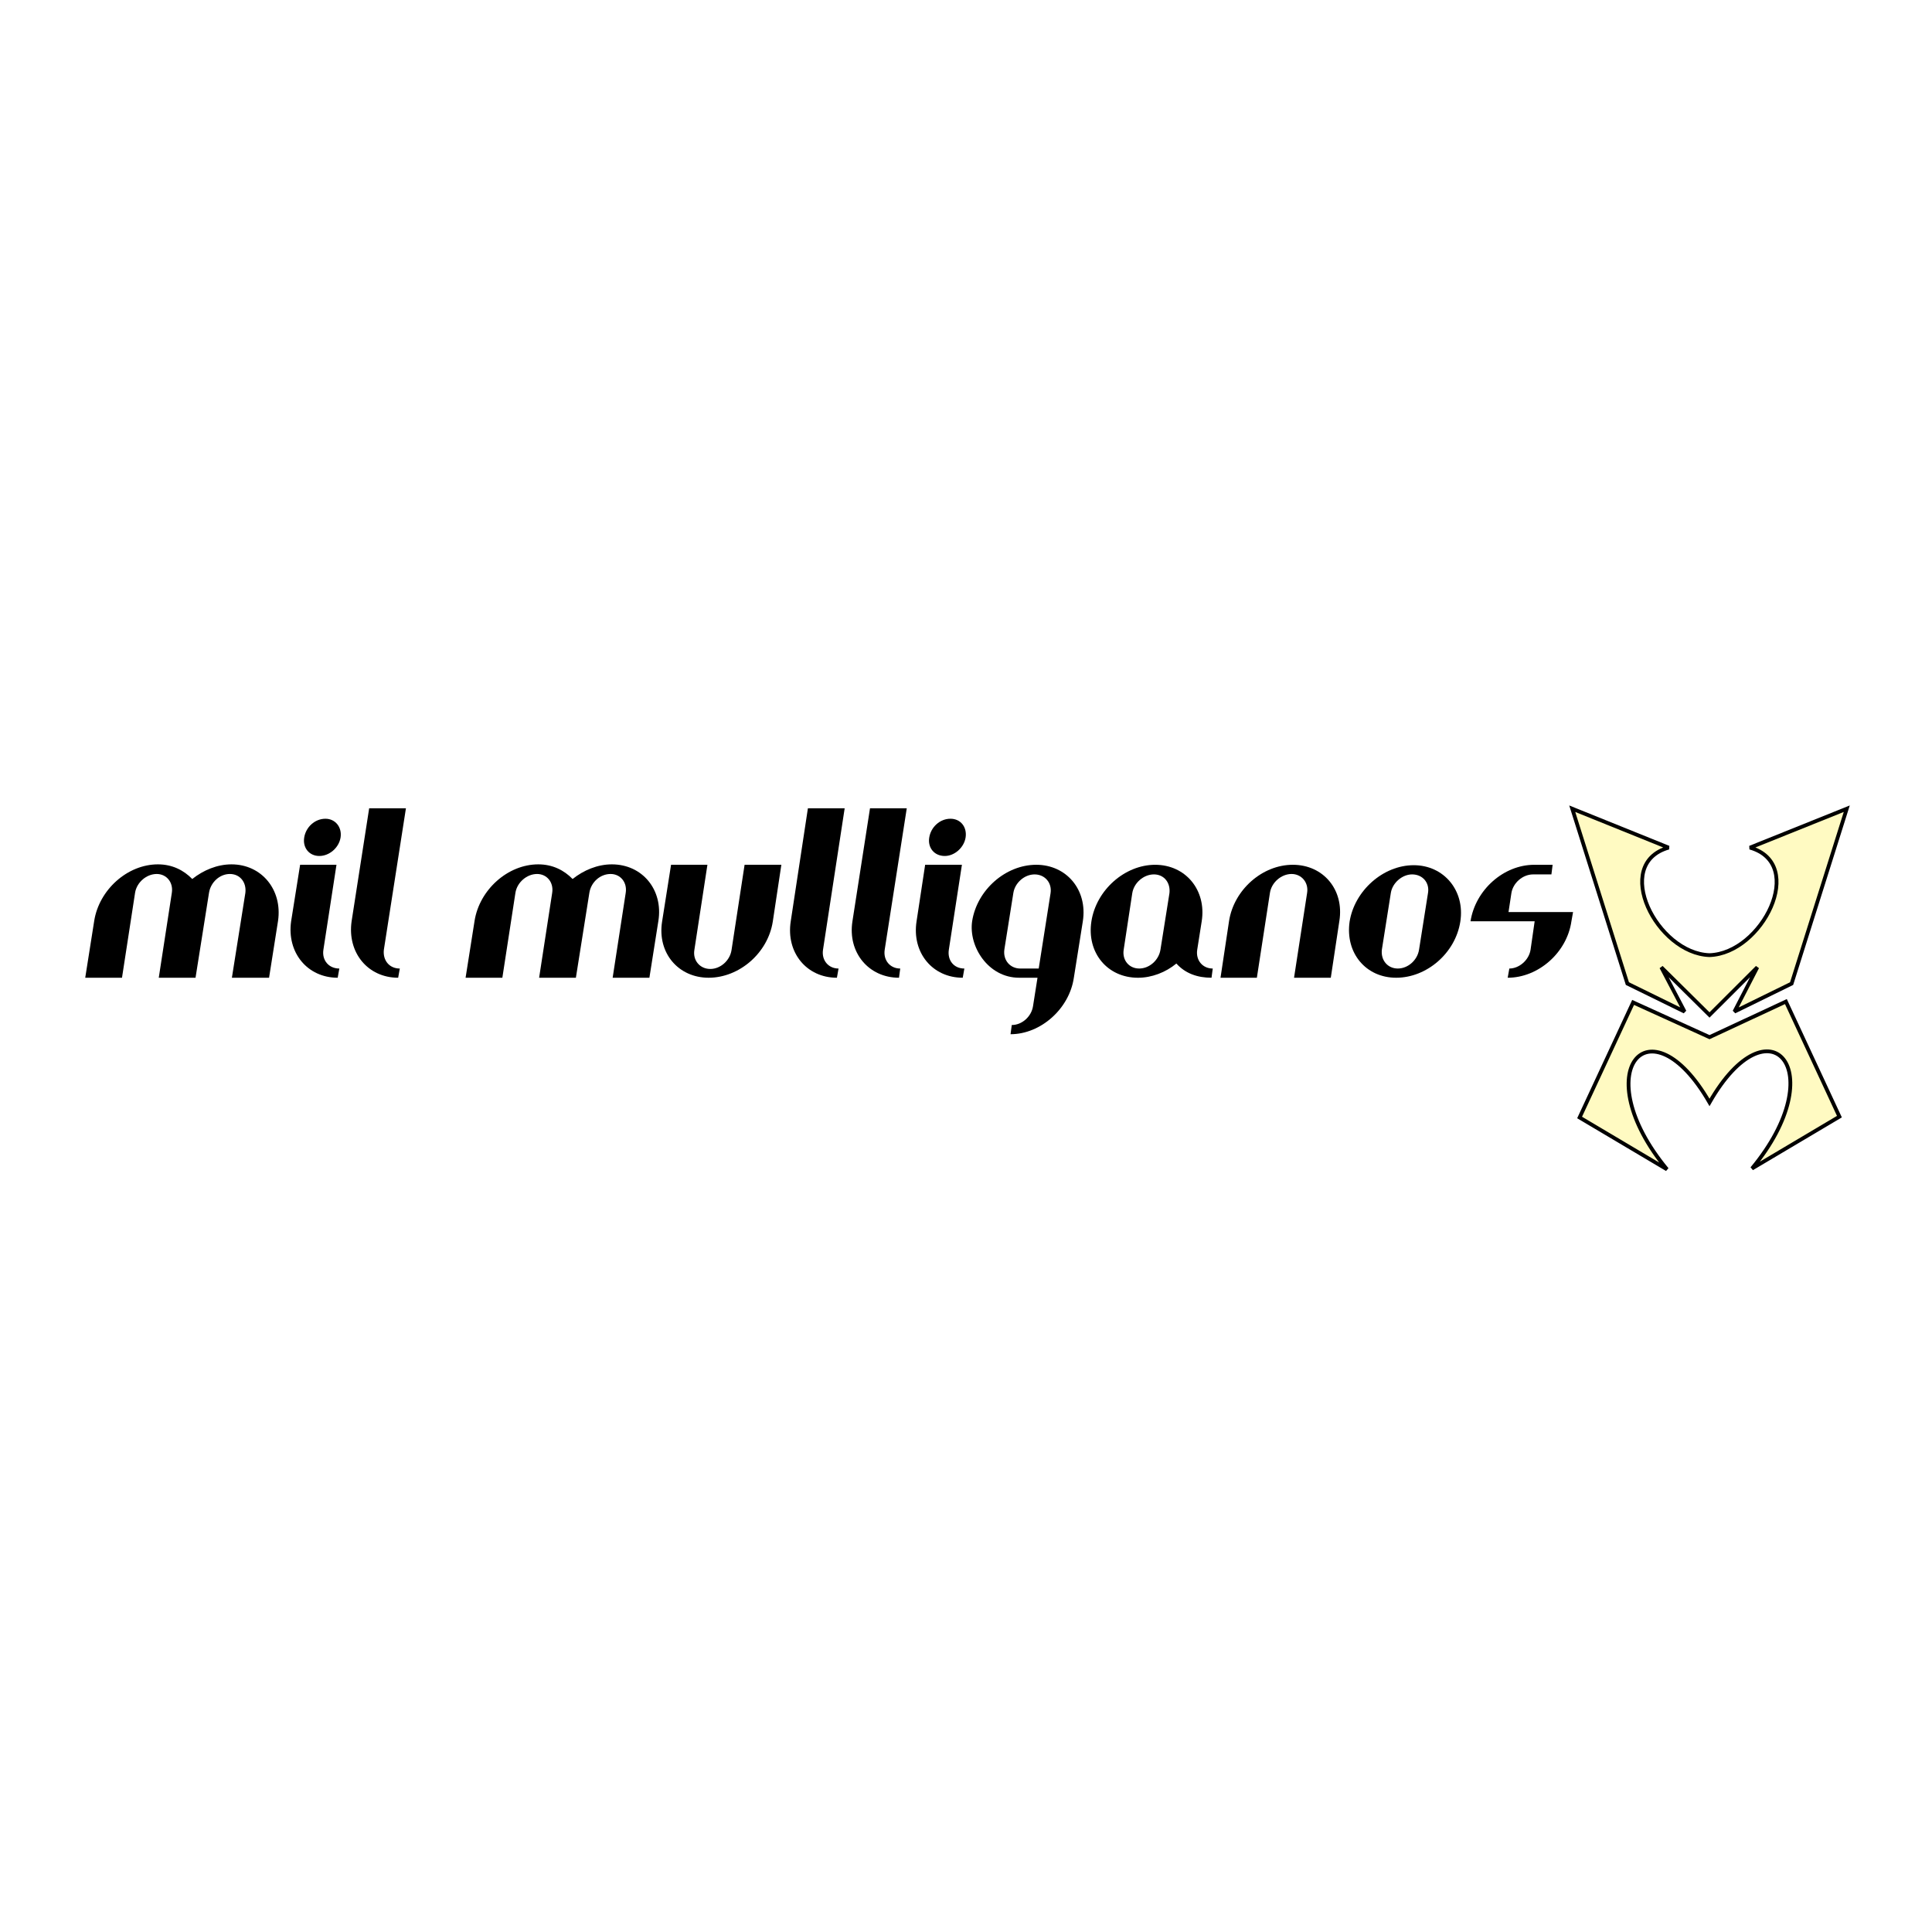 <?xml version="1.0" encoding="utf-8"?>
<!-- Generator: Adobe Illustrator 13.0.0, SVG Export Plug-In . SVG Version: 6.00 Build 14948)  -->
<!DOCTYPE svg PUBLIC "-//W3C//DTD SVG 1.0//EN" "http://www.w3.org/TR/2001/REC-SVG-20010904/DTD/svg10.dtd">
<svg version="1.0" id="Layer_1" xmlns="http://www.w3.org/2000/svg" xmlns:xlink="http://www.w3.org/1999/xlink" x="0px" y="0px"
	 width="192.756px" height="192.756px" viewBox="0 0 192.756 192.756" enable-background="new 0 0 192.756 192.756"
	 xml:space="preserve">
<g>
	<polygon fill-rule="evenodd" clip-rule="evenodd" fill="#FFFFFF" points="0,0 192.756,0 192.756,192.756 0,192.756 0,0 	"/>
	
		<path fill-rule="evenodd" clip-rule="evenodd" fill="#FFFAC2" stroke="#000000" stroke-width="0.377" stroke-miterlimit="2.613" d="
		M170.558,109.988c5.95-10.395,12.35-3.215,4.238,6.596l8.723-5.176l-5.34-11.48l-7.621,3.549l-7.622-3.465l-5.339,11.48
		l8.722,5.176C158.208,106.857,164.566,99.594,170.558,109.988L170.558,109.988z"/>
	
		<path fill-rule="evenodd" clip-rule="evenodd" fill="#FFFAC2" stroke="#000000" stroke-width="0.377" stroke-miterlimit="2.613" d="
		M170.558,95.295c5.258-0.167,9.741-9.1,4.035-10.728l9.659-3.882l-5.502,17.448l-5.706,2.797l2.282-4.424l-4.769,4.758l-4.81-4.758
		l2.323,4.424l-5.706-2.797l-5.502-17.448l9.618,3.882C160.775,86.195,165.3,95.128,170.558,95.295L170.558,95.295z"/>
	<path fill-rule="evenodd" clip-rule="evenodd" d="M26.845,97.549l0.896-5.677c0.448-3.089-1.63-5.635-4.646-5.635
		c-1.427,0-2.812,0.584-3.913,1.461c-0.856-0.876-1.997-1.461-3.424-1.461c-3.057,0-5.869,2.546-6.358,5.635l-0.896,5.677h3.668
		l1.304-8.474c0.163-1.043,1.141-1.878,2.16-1.878c0.978,0,1.671,0.835,1.508,1.878l-1.304,8.474h3.668l1.345-8.474
		c0.163-1.043,1.06-1.878,2.079-1.878s1.671,0.835,1.549,1.878l-1.345,8.474H26.845L26.845,97.549z"/>
	<path fill-rule="evenodd" clip-rule="evenodd" d="M33.978,83.565c0.163-1.043-0.53-1.879-1.508-1.879
		c-1.06,0-1.957,0.835-2.12,1.879c-0.163,1.001,0.489,1.836,1.508,1.836C32.877,85.402,33.814,84.567,33.978,83.565L33.978,83.565z
		 M33.692,97.549l0.163-0.918c-1.06,0-1.753-0.835-1.589-1.878l1.304-8.474h-3.627l-0.897,5.635
		C28.598,95.045,30.676,97.549,33.692,97.549L33.692,97.549z"/>
	<path fill-rule="evenodd" clip-rule="evenodd" d="M39.725,97.549l0.163-0.918c-1.06,0-1.712-0.835-1.589-1.878l2.201-14.109h-3.668
		l-1.752,11.271C34.63,95.045,36.708,97.549,39.725,97.549L39.725,97.549z"/>
	<path fill-rule="evenodd" clip-rule="evenodd" d="M64.791,97.549l0.897-5.677c0.489-3.089-1.59-5.635-4.646-5.635
		c-1.427,0-2.812,0.584-3.913,1.461c-0.855-0.876-1.997-1.461-3.423-1.461c-3.057,0-5.869,2.546-6.358,5.635l-0.896,5.677h3.668
		l1.304-8.474c0.164-1.043,1.141-1.878,2.16-1.878c0.979,0,1.671,0.835,1.508,1.878l-1.304,8.474h3.668l1.345-8.474
		c0.163-1.043,1.06-1.878,2.119-1.878c0.979,0,1.671,0.835,1.508,1.878l-1.304,8.474H64.791L64.791,97.549z"/>
	<path fill-rule="evenodd" clip-rule="evenodd" d="M77.1,91.956l0.856-5.677h-3.668l-1.304,8.515
		c-0.163,1.043-1.101,1.879-2.119,1.879c-1.019,0-1.753-0.835-1.59-1.879l1.304-8.515h-3.627l-0.896,5.677
		c-0.489,3.131,1.63,5.593,4.646,5.593C73.757,97.549,76.61,95.086,77.1,91.956L77.1,91.956z"/>
	<path fill-rule="evenodd" clip-rule="evenodd" d="M83.499,97.549l0.163-0.918c-1.019,0-1.712-0.835-1.549-1.878l2.16-14.109h-3.668
		l-1.712,11.271C78.404,95.045,80.482,97.549,83.499,97.549L83.499,97.549z"/>
	<path fill-rule="evenodd" clip-rule="evenodd" d="M89.694,97.549l0.122-0.918c-1.019,0-1.711-0.835-1.549-1.878l2.201-14.109H86.8
		l-1.752,11.271C84.558,95.045,86.678,97.549,89.694,97.549L89.694,97.549z"/>
	<path fill-rule="evenodd" clip-rule="evenodd" d="M96.337,83.565c0.163-1.043-0.489-1.879-1.508-1.879
		c-1.06,0-1.956,0.835-2.119,1.879c-0.163,1.001,0.489,1.836,1.549,1.836C95.237,85.402,96.174,84.567,96.337,83.565L96.337,83.565z
		 M96.052,97.549l0.163-0.918c-1.06,0-1.711-0.835-1.549-1.878l1.304-8.474h-3.668l-0.856,5.635
		C90.958,95.045,93.036,97.549,96.052,97.549L96.052,97.549z"/>
	<path fill-rule="evenodd" clip-rule="evenodd" d="M107.138,97.549l0.897-5.635c0.488-3.131-1.631-5.635-4.646-5.635
		c-3.058,0-5.91,2.504-6.399,5.635c-0.367,2.504,1.59,5.635,4.688,5.635h1.834l-0.448,2.84c-0.163,1.043-1.101,1.877-2.119,1.877
		l-0.123,0.918C103.837,103.184,106.689,100.639,107.138,97.549L107.138,97.549z M103.633,96.631h-1.834
		c-1.019,0-1.753-0.835-1.59-1.92l0.896-5.635c0.163-1.002,1.101-1.836,2.12-1.836c1.019,0,1.753,0.834,1.589,1.878L103.633,96.631
		L103.633,96.631z"/>
	<path fill-rule="evenodd" clip-rule="evenodd" d="M120.874,97.549l0.122-0.918c-1.02,0-1.712-0.835-1.549-1.878l0.448-2.838
		c0.489-3.089-1.59-5.635-4.646-5.635c-3.017,0-5.869,2.504-6.358,5.635s1.59,5.635,4.646,5.635c1.386,0,2.771-0.543,3.831-1.419
		C118.265,97.132,119.487,97.549,120.874,97.549L120.874,97.549z M115.779,94.752c-0.164,1.043-1.102,1.878-2.12,1.878
		s-1.712-0.835-1.549-1.878l0.856-5.635c0.163-1.044,1.141-1.878,2.16-1.878c1.019,0,1.671,0.834,1.549,1.878L115.779,94.752
		L115.779,94.752z"/>
	<path fill-rule="evenodd" clip-rule="evenodd" d="M132.774,97.549l0.856-5.677c0.489-3.089-1.59-5.593-4.646-5.593
		s-5.869,2.504-6.358,5.593l-0.855,5.677h3.627l1.305-8.474c0.163-1.043,1.141-1.878,2.16-1.878c0.978,0,1.712,0.835,1.549,1.878
		l-1.305,8.474H132.774L132.774,97.549z"/>
	<path fill-rule="evenodd" clip-rule="evenodd" d="M145.695,91.956c0.489-3.089-1.631-5.635-4.646-5.635
		c-3.057,0-5.91,2.546-6.399,5.635c-0.448,3.131,1.631,5.593,4.646,5.593C142.353,97.549,145.206,95.086,145.695,91.956
		L145.695,91.956z M141.578,94.752c-0.163,1.043-1.1,1.878-2.119,1.878c-1.019,0-1.712-0.835-1.59-1.878l0.897-5.677
		c0.162-1.002,1.141-1.836,2.119-1.836c1.06,0,1.753,0.834,1.59,1.836L141.578,94.752L141.578,94.752z"/>
	<path fill-rule="evenodd" clip-rule="evenodd" d="M156.781,91.914l0.163-0.918h-6.439l0.285-1.878
		c0.163-1.044,1.141-1.878,2.16-1.878h1.834l0.122-0.96h-1.834c-3.057,0-5.869,2.504-6.358,5.635h6.399l-0.408,2.838
		c-0.163,1.043-1.141,1.878-2.119,1.878l-0.163,0.918C153.479,97.549,156.333,95.045,156.781,91.914L156.781,91.914z"/>
</g>
</svg>
